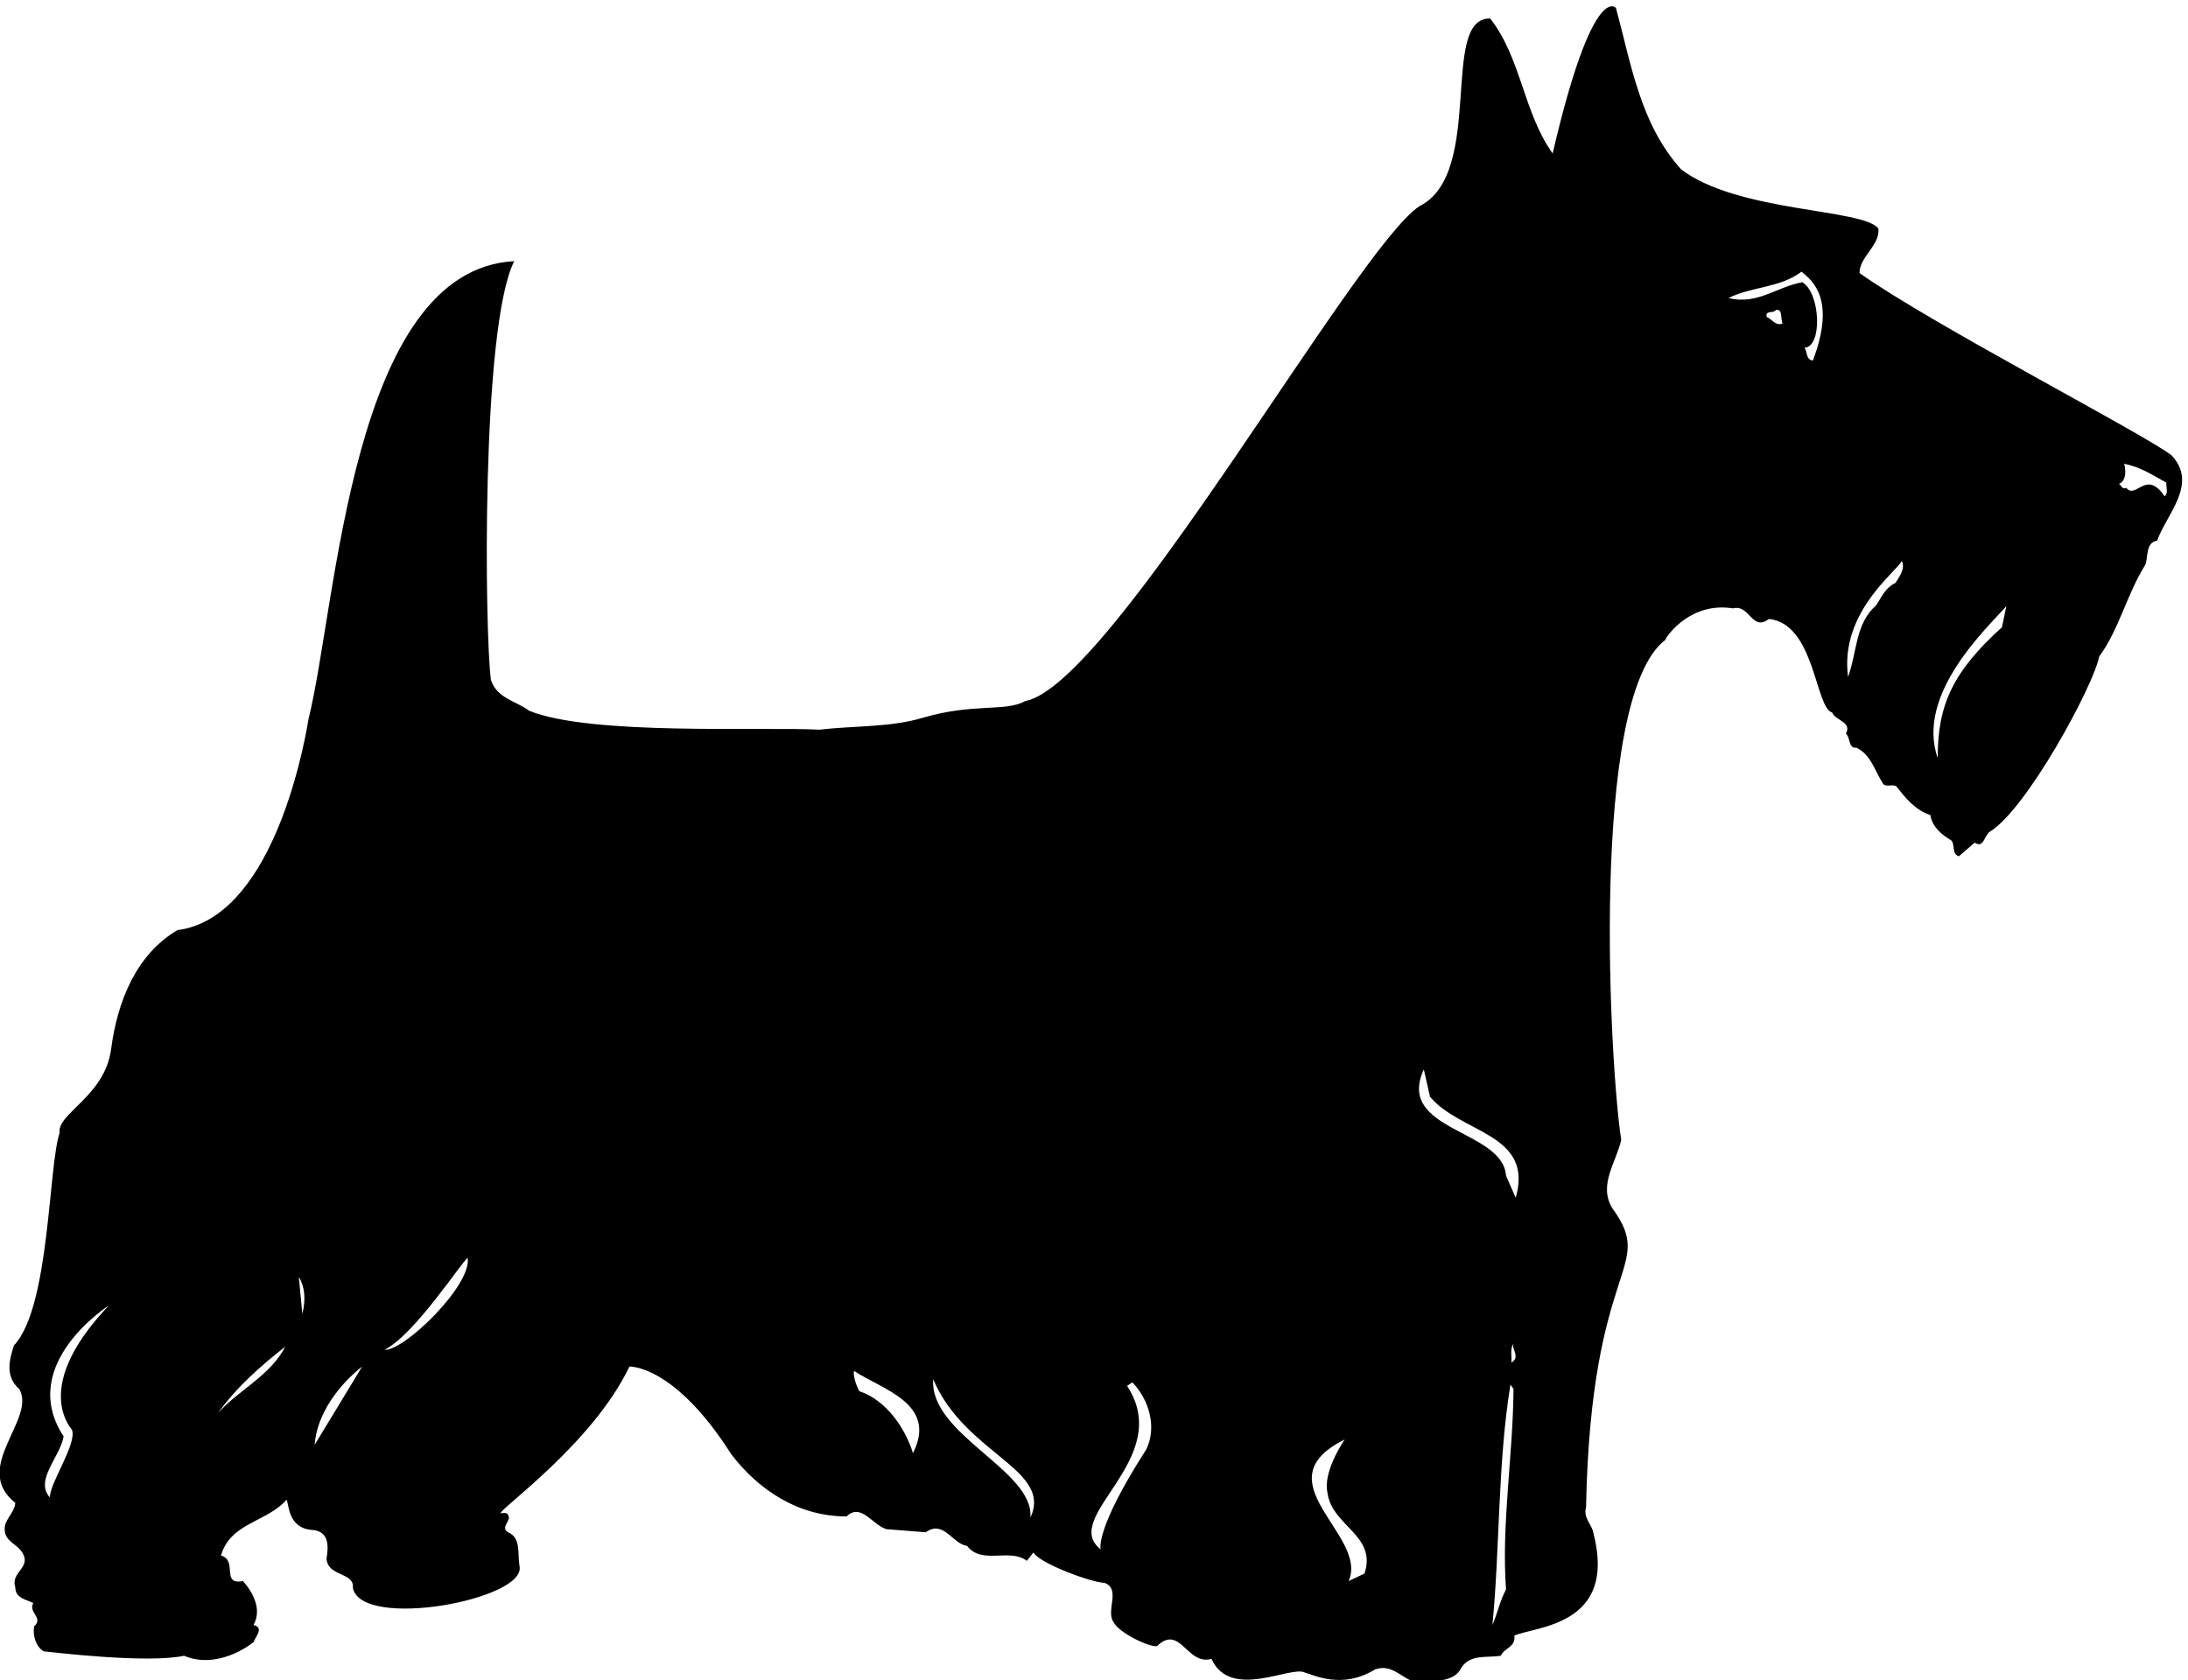 <?xml version="1.0" encoding="UTF-8" standalone="no"?>
<svg xmlns:inkscape="http://www.inkscape.org/namespaces/inkscape" xmlns:sodipodi="http://sodipodi.sourceforge.net/DTD/sodipodi-0.dtd" xmlns="http://www.w3.org/2000/svg" xmlns:svg="http://www.w3.org/2000/svg" version="1.1" id="svg1" width="702.241" height="539.34" viewBox="0 0 702.241 539.34">
  <defs id="defs1"></defs>
  <g id="g1" transform="translate(-53.761,-249.551)">
    <path id="path1" d="m 5644.76,4964.29 c -64.72,50.92 -582.44,318.27 -753.24,440.27 0,39.26 49.86,66.84 45.62,107.15 -36.16,48.89 -338.51,38.28 -476.34,143.23 -98.67,110.33 -119.89,252.49 -157.01,389.35 0,0 -55.25,67.98 -152.77,-351.16 -70.02,97.6 -76.39,231.27 -150.65,325.69 -123.15,3.27 -11.76,-373.35 -170.81,-453 -153.91,-100.7 -742.71,-1156.3 -951.62,-1194.57 -46.68,-26.52 -125.27,-4.16 -247.19,-40.32 -77.45,-23.34 -169.75,-19.09 -249.31,-28.64 -138.98,7.43 -551.75,-14.77 -700.19,45.62 -32.89,24.4 -77.45,29.71 -92.3,74.26 -14.86,107.15 -24.49,851.99 56.23,1011.04 -393.68,-21.14 -427.55,-828.56 -496.5,-1105.46 -14.86,-91.23 -93.45,-480.5 -316.153,-509.23 -99.722,-58.35 -145.343,-172.93 -160.195,-287.5 -14.937,-113.43 -131.633,-155.87 -124.125,-201.57 -27.582,-80.63 -23.422,-421.09 -110.336,-513.48 -12.726,-38.19 -20.156,-76.38 12.734,-105.02 42.352,-73.13 -116.781,-189.82 -9.55,-274.78 -1.059,-24.4 -27.582,-40.31 -25.461,-65.77 1.062,-28.65 31.828,-33.95 43.496,-56.23 20.156,-35.01 -29.703,-45.62 -18.035,-81.69 0,-26.52 26.523,-29.71 43.5,-38.19 -12.735,-23.34 25.461,-35.01 2.121,-56.23 -4.246,-21.22 4.242,-49.86 23.34,-60.47 22.277,-2.12 249.308,-29.71 338.425,-10.61 58.348,-25.46 125.188,0 167.619,32.89 4.24,12.73 26.53,35.01 0,41.37 21.22,38.19 -2.12,79.57 -25.458,106.09 -54.106,-10.61 -11.672,49.87 -53.047,61.53 22.281,79.57 111.395,80.63 158.075,134.74 6.37,-9.55 2.04,-71 65.78,-73.2 36.07,-5.31 36.07,-37.13 30.76,-68.96 3.19,-44.56 67.9,-31.83 63.65,-71.08 22.2,-101.77 420.04,-27.5 402.09,53.04 -5.31,31.83 4.24,67.9 -27.59,81.69 -16.97,9.55 1.06,23.34 2.13,35.01 -2.13,14.85 -11.68,11.67 -20.16,10.61 -4.25,9.55 222.7,168.77 310.84,354.34 0,0 108.13,5.39 246.13,-212.18 63.65,-82.75 158.07,-149.58 277.95,-149.58 35.01,33.94 62.59,-21.22 96.54,-30.77 l 94.43,-7.43 c 43.49,30.77 63.65,-27.58 99.72,-32.89 36.07,-46.68 102.9,-4.24 144.28,-36.07 l 15.91,20.16 c 15.92,-27.58 143.23,-73.2 170.81,-73.2 41.37,-13.79 3.18,-67.9 22.28,-94.42 12.73,-26.52 86.99,-61.53 105.03,-58.35 56.22,54.11 72.14,-47.74 131.55,-30.77 45.53,-100.7 190.96,-15.91 224.91,-32.88 22.28,-6.37 91.15,-41.3 169.74,7.42 43.5,14.86 64.72,-24.4 99.73,-30.77 39.25,4.25 91.24,-3.18 109.27,36.07 22.28,31.83 59.41,22.29 94.42,27.59 9.55,20.16 36.07,20.16 32.88,48.8 50.93,22.28 248.17,23.42 190.97,246.13 -3.18,22.28 -25.47,37.13 -18.04,63.65 11.59,599.49 170.72,572.97 63.66,721.41 -35.01,56.23 9.54,111.4 21.22,165.5 -26.53,165.5 -78.59,1065.23 106.09,1206.24 6.36,14.86 64.62,92.38 163.37,76.39 41.38,10.61 45.62,-57.29 87,-25.46 111.31,-11.59 111.39,-215.37 152.77,-225.97 6.36,-19.1 48.8,-22.28 32.88,-50.93 11.67,-9.54 5.31,-36.07 25.46,-33.95 35.02,-16.97 43.5,-54.1 63.66,-85.93 5.3,-10.61 23.34,-1.06 32.89,-7.43 21.22,-27.58 46.68,-58.34 81.68,-68.95 5.31,-29.71 27.59,-47.75 50.93,-61.53 9.55,-11.68 0,-31.83 18.04,-38.2 l 38.19,32.89 c 21.22,-13.79 22.27,13.79 35.01,25.46 89.11,51.99 252.49,354.34 265.22,423.3 48.8,66.83 66.84,150.65 111.4,221.73 7.42,16.97 0,54.1 28.64,58.35 22.28,63.65 99.72,136.85 35.01,205.81 z M 577.91,2612.28 c 12.731,-33.95 -56.226,-132.61 -53.043,-163.38 -38.191,41.38 24.403,97.61 32.887,147.47 -113.863,174.07 109.273,316.15 109.273,316.15 -156.832,-164.63 -118.82,-263.11 -89.117,-300.24 z m 352.219,40.31 c 45.617,63.66 105.031,115.64 162.321,160.2 -36.07,-70.02 -113.52,-105.03 -162.321,-160.2 z m 203.691,239.77 -8.48,89.11 c 14.85,-24.4 16.97,-55.16 8.48,-89.11 z m 29.71,-316.15 c 5.3,75.33 59.41,145.34 114.58,188.84 -28.65,-47.74 -114.58,-188.84 -114.58,-188.84 z m 168.68,229.15 c 74.26,38.2 188.84,216.43 200.51,221.73 10.61,-64.71 -151.71,-223.85 -200.51,-221.73 z m 1275.2,-249.31 c -19.1,60.47 -63.66,127.31 -129.43,149.59 -8.49,14.85 -15.91,40.31 -12.73,48.8 66.84,-44.56 202.63,-78.51 142.16,-198.39 z m 283.26,-155.95 c 10.53,113.95 -244.09,200.6 -234.46,334.19 77.01,-181.34 289.19,-216.7 234.46,-334.19 z m 280.08,165.5 c -126.33,-196.53 -110.34,-241.88 -110.34,-241.88 -100.87,78.94 180.27,216.85 63.66,394.65 l 12.73,8.49 c 38.19,-39.25 60.47,-105.03 33.95,-161.26 z m 526.2,-300.23 -38.19,-18.04 c 48.72,111.13 -214.74,240.2 -9.55,341.61 0,0 -54.1,-77.44 -41.37,-129.43 10.61,-79.56 119.87,-101.84 89.11,-194.14 z m 341.61,-38.19 c -14.85,-27.59 -21.22,-59.41 -32.89,-85.94 18.04,182.48 12.73,392.53 43.5,580.31 l 7.42,-10.6 c -1.05,-159.14 -29.7,-329.94 -18.03,-483.77 z m 12.73,547.42 c 2.12,10.61 -4.24,33.95 5.3,45.62 -6.36,-10.61 18.04,-32.89 -5.3,-45.62 z m 10.61,397.83 -23.34,53.05 c -7.51,112.54 -267.43,107.23 -198.39,256.74 l 14.85,-65.78 c 73.48,-89.03 251.44,-88.05 206.88,-244.01 z m 605.77,2126.04 c -4.24,16.98 15.92,7.43 22.28,16.98 16.98,3.18 10.61,-22.28 15.91,-32.89 -16.97,-6.36 -25.46,10.61 -38.19,15.91 z m 111.4,-105.02 c -16.98,1.06 -12.73,20.15 -20.16,30.76 43.94,2.2 38.19,132.61 -5.3,158.08 -63.66,-11.67 -108.22,-55.17 -178.23,-38.2 54.1,27.59 125.18,24.4 176.1,63.66 27.5,-22.2 83.2,-67.29 27.59,-214.3 z m 199.45,-536.82 c -23.34,-10.61 -33.95,-33.95 -46.68,-54.11 -50.93,-44.55 -45.62,-111.39 -67.9,-172.92 -21.3,157.63 122,257.8 129.43,280.08 9.54,-18.04 -5.31,-37.14 -14.85,-53.05 z m 256.73,-107.15 C 5118.47,4444 5079.3,4362.76 5080.36,4233.33 c -54.72,154.97 120.94,316.15 165.5,367.07 z m 392.54,316.15 c -45.18,66.39 -68.97,-8.49 -92.31,20.16 -11.66,-4.25 -11.66,7.42 -18.03,9.54 20.16,8.49 15.91,38.19 12.73,48.8 41.37,-8.48 66.84,-26.52 101.85,-45.61 -1.07,-10.61 5.3,-25.47 -4.24,-32.89" style="fill:#000000;fill-opacity:1;fill-rule:nonzero;stroke:none" transform="matrix(0.133,0,0,-0.133,0,1056)"></path>
  </g>
</svg>
